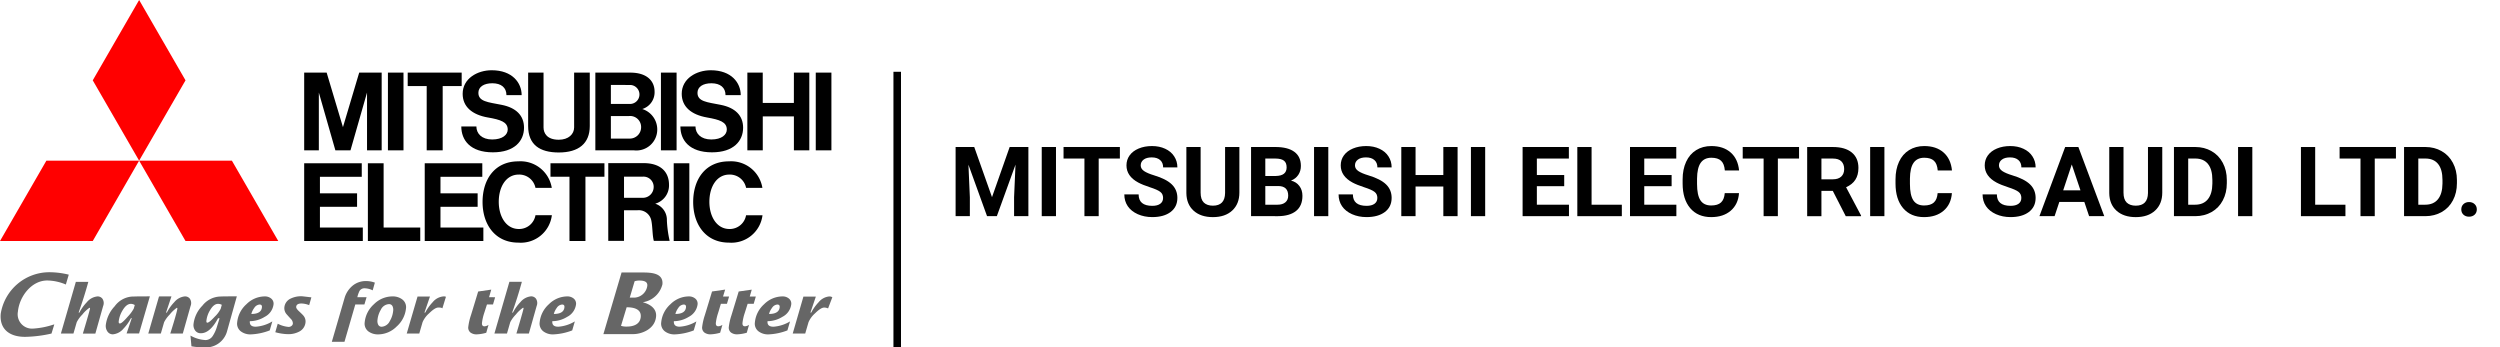 <?xml version="1.0" encoding="UTF-8" standalone="no"?>
<svg
   width="257"
   height="35.704"
   viewBox="0 0 257 35.704"
   version="1.1"
   id="svg85"
   sodipodi:docname="me01_logo.svg"
   inkscape:version="1.1.2 (b8e25be833, 2022-02-05)"
   xmlns:inkscape="http://www.inkscape.org/namespaces/inkscape"
   xmlns:sodipodi="http://sodipodi.sourceforge.net/DTD/sodipodi-0.dtd"
   xmlns="http://www.w3.org/2000/svg"
   xmlns:svg="http://www.w3.org/2000/svg">
  <defs
     id="defs89">
    <pattern
       id="EMFhbasepattern"
       patternUnits="userSpaceOnUse"
       width="6"
       height="6"
       x="0"
       y="0" />
  </defs>
  <sodipodi:namedview
     id="namedview87"
     pagecolor="#ffffff"
     bordercolor="#666666"
     borderopacity="1.0"
     inkscape:pageshadow="2"
     inkscape:pageopacity="0.0"
     inkscape:pagecheckerboard="0"
     showgrid="false"
     showguides="true"
     inkscape:guide-bbox="true"
     width="255px"
     inkscape:zoom="4.5393701"
     inkscape:cx="168.85603"
     inkscape:cy="15.861232"
     inkscape:window-width="1366"
     inkscape:window-height="705"
     inkscape:window-x="-8"
     inkscape:window-y="-8"
     inkscape:window-maximized="1"
     inkscape:current-layer="text2862">
    <sodipodi:guide
       position="135.196,20.727"
       orientation="0,-1"
       id="guide5439" />
    <sodipodi:guide
       position="138.53,13.469"
       orientation="0,-1"
       id="guide5441" />
  </sodipodi:namedview>
  <g
     id="me01_logo"
     transform="translate(-52,-23.296)">
    <path
       id="line"
       d="m 117,9.4 h 0.776 V 37.723 H 117 Z"
       transform="translate(26.846,21.275)" />
    <g
       id="logo"
       transform="translate(52,23.296)">
      <path
         id="パス_46"
         data-name="パス 46"
         d="m 16.722,40.079 a 3.955,3.955 0 0 1 -0.617,0.824 c -0.4,0.462 -0.668,0.694 -0.8,0.694 -0.1,0 -0.138,-0.072 -0.124,-0.216 a 2.778,2.778 0 0 1 0.386,-1.113 c 0.267,-0.458 0.554,-0.687 0.865,-0.687 a 0.765,0.765 0 0 1 0.4,0.122 l -0.108,0.375 z m 0.776,-1.262 c -0.4,-0.009 -0.752,0.013 -0.951,0.013 a 2.409,2.409 0 0 0 -1.781,1 3.425,3.425 0 0 0 -0.911,1.9 1.006,1.006 0 0 0 0.156,0.676 0.662,0.662 0 0 0 0.577,0.307 1.61,1.61 0 0 0 1.087,-0.59 4.584,4.584 0 0 0 0.765,-1.072 h 0.082 l -0.533,1.576 h 1.283 l 1.114,-3.822 c -0.206,0 -0.467,0.016 -0.888,0.007 z"
         transform="translate(-2.977,-8.344)"
         fill="#666666" />
      <path
         id="パス_47"
         data-name="パス 47"
         d="m 28.055,40.078 a 2.953,2.953 0 0 1 -0.621,0.826 c -0.378,0.411 -0.63,0.614 -0.758,0.614 -0.076,0 -0.108,-0.071 -0.093,-0.217 a 2.628,2.628 0 0 1 0.372,-1.065 q 0.38,-0.654 0.82,-0.655 a 0.766,0.766 0 0 1 0.389,0.1 l -0.11,0.395 z m 0.761,-1.265 c -0.387,-0.006 -0.867,0.017 -0.867,0.017 a 2.425,2.425 0 0 0 -1.78,0.937 3.22,3.22 0 0 0 -0.909,1.865 0.957,0.957 0 0 0 0.157,0.678 0.688,0.688 0 0 0 0.6,0.291 q 0.942,0 1.762,-1.539 h 0.155 Q 27.8,41.5 27.663,41.936 a 3.507,3.507 0 0 1 -0.424,0.935 0.9,0.9 0 0 1 -0.744,0.433 3.516,3.516 0 0 1 -1.552,-0.461 l 0.1,1.1 a 5.793,5.793 0 0 0 1.188,0.1 2.257,2.257 0 0 0 2.479,-1.663 l 1,-3.572 c -0.193,0 -0.5,0 -0.892,0 z"
         transform="translate(-5.363,-8.345)"
         fill="#666666" />
      <path
         id="パス_48"
         data-name="パス 48"
         d="m 32.511,40.622 a 1.817,1.817 0 0 1 0.3,-0.619 0.717,0.717 0 0 1 0.549,-0.351 c 0.178,0 0.259,0.093 0.242,0.28 q -0.061,0.689 -1.091,0.69 z m 0.447,1.309 c -0.433,0 -0.634,-0.188 -0.6,-0.567 a 2.918,2.918 0 0 0 1.526,-0.445 1.673,1.673 0 0 0 0.909,-1.265 0.667,0.667 0 0 0 -0.247,-0.623 1,1 0 0 0 -0.655,-0.214 2.683,2.683 0 0 0 -1.879,0.8 2.857,2.857 0 0 0 -0.954,1.857 0.992,0.992 0 0 0 0.391,0.947 1.616,1.616 0 0 0 1.014,0.3 6.062,6.062 0 0 0 1.94,-0.409 l 0.269,-0.926 a 3.786,3.786 0 0 1 -1.711,0.547 z"
         transform="translate(-6.675,-8.346)"
         fill="#666666" />
      <path
         id="パス_49"
         data-name="パス 49"
         d="m 39.76,38.909 -0.228,0.8 A 2.339,2.339 0 0 0 38.738,39.54 c -0.338,0 -0.52,0.115 -0.54,0.343 -0.011,0.105 0.071,0.243 0.246,0.414 q 0.426,0.4 0.492,0.486 a 0.919,0.919 0 0 1 0.223,0.669 1.186,1.186 0 0 1 -0.649,0.977 2.367,2.367 0 0 1 -1.16,0.264 5.251,5.251 0 0 1 -1.3,-0.2 l 0.252,-0.875 a 2.907,2.907 0 0 0 1.121,0.33 0.458,0.458 0 0 0 0.29,-0.1 0.333,0.333 0 0 0 0.145,-0.252 0.673,0.673 0 0 0 -0.219,-0.48 q -0.228,-0.246 -0.451,-0.5 a 0.957,0.957 0 0 1 -0.207,-0.666 1.105,1.105 0 0 1 0.659,-0.92 2.458,2.458 0 0 1 1.124,-0.235 q 0.093,0.005 0.996,0.114 z"
         transform="translate(-7.75,-8.341)"
         fill="#666666" />
      <path
         id="パス_50"
         data-name="パス 50"
         d="m 47.88,36.969 -0.225,0.793 a 1.928,1.928 0 0 0 -0.821,-0.212 0.59,0.59 0 0 0 -0.542,0.289 3.056,3.056 0 0 0 -0.216,0.63 h 0.951 l -0.223,0.743 h -0.936 l -1.113,3.838 h -1.3 l 1.333,-4.581 a 2.577,2.577 0 0 1 0.829,-1.207 2.117,2.117 0 0 1 1.342,-0.454 2.545,2.545 0 0 1 0.921,0.161 z"
         transform="translate(-9.343,-7.914)"
         fill="#666666" />
      <path
         id="パス_51"
         data-name="パス 51"
         d="m 50.346,41.335 a 1,1 0 0 1 -0.841,0.6 0.382,0.382 0 0 1 -0.367,-0.225 0.844,0.844 0 0 1 -0.068,-0.463 2.484,2.484 0 0 1 0.338,-1.045 0.987,0.987 0 0 1 0.84,-0.592 0.382,0.382 0 0 1 0.372,0.221 0.88,0.88 0 0 1 0.064,0.469 2.528,2.528 0 0 1 -0.338,1.039 z m 1.262,-2.218 a 1.621,1.621 0 0 0 -1.017,-0.3 2.688,2.688 0 0 0 -1.88,0.8 2.86,2.86 0 0 0 -0.954,1.857 1,1 0 0 0 0.388,0.947 1.64,1.64 0 0 0 1.017,0.3 2.7,2.7 0 0 0 1.875,-0.806 A 2.864,2.864 0 0 0 52,40.064 0.993,0.993 0 0 0 51.608,39.118 Z"
         transform="translate(-10.266,-8.346)"
         fill="#666666" />
      <path
         id="パス_52"
         data-name="パス 52"
         d="m 57.292,38.859 -0.366,1.188 c -0.083,-0.093 -0.325,-0.086 -0.424,-0.086 -0.224,0 -0.535,0.2 -0.937,0.593 a 2.555,2.555 0 0 0 -0.676,0.916 l -0.337,1.164 h -1.29 l 1.111,-3.806 h 1.278 l -0.568,1.652 h 0.083 a 4.739,4.739 0 0 1 0.767,-1.072 1.607,1.607 0 0 1 1.085,-0.591 c 0.13,0 0.188,-0.012 0.272,0.042 z"
         transform="translate(-11.451,-8.345)"
         fill="#666666" />
      <path
         id="パス_53"
         data-name="パス 53"
         d="m 64.084,38.711 -0.219,0.742 h -0.621 l -0.3,0.933 a 5.015,5.015 0 0 0 -0.211,0.951 c -0.024,0.243 0.062,0.364 0.259,0.364 a 0.8,0.8 0 0 0 0.412,-0.152 l -0.233,0.813 a 3.994,3.994 0 0 1 -0.969,0.165 1.032,1.032 0 0 1 -0.645,-0.182 0.641,0.641 0 0 1 -0.231,-0.611 5.872,5.872 0 0 1 0.265,-1.154 c 0.122,-0.377 0.748,-2.457 0.748,-2.457 l 1.346,-0.195 -0.226,0.782 z"
         transform="translate(-13.184,-8.155)"
         fill="#666666" />
      <path
         id="パス_54"
         data-name="パス 54"
         d="m 72.124,40.622 a 1.8,1.8 0 0 1 0.3,-0.619 0.722,0.722 0 0 1 0.549,-0.351 c 0.181,0 0.26,0.093 0.243,0.28 -0.041,0.459 -0.407,0.69 -1.092,0.69 z m 0.445,1.309 c -0.433,0 -0.633,-0.188 -0.6,-0.567 a 2.927,2.927 0 0 0 1.528,-0.445 1.681,1.681 0 0 0 0.909,-1.265 0.675,0.675 0 0 0 -0.246,-0.623 1.007,1.007 0 0 0 -0.658,-0.214 2.688,2.688 0 0 0 -1.88,0.8 2.869,2.869 0 0 0 -0.952,1.857 1,1 0 0 0 0.392,0.947 1.614,1.614 0 0 0 1.013,0.3 6.054,6.054 0 0 0 1.94,-0.409 l 0.27,-0.926 a 3.794,3.794 0 0 1 -1.714,0.547 z"
         transform="translate(-15.192,-8.346)"
         fill="#666666" />
      <path
         id="パス_55"
         data-name="パス 55"
         d="m 88.044,40.622 a 1.771,1.771 0 0 1 0.3,-0.619 0.718,0.718 0 0 1 0.549,-0.351 c 0.18,0 0.261,0.093 0.243,0.28 -0.042,0.459 -0.409,0.69 -1.092,0.69 z m 0.445,1.309 c -0.433,0 -0.633,-0.188 -0.6,-0.567 a 2.925,2.925 0 0 0 1.528,-0.445 1.682,1.682 0 0 0 0.908,-1.265 0.671,0.671 0 0 0 -0.248,-0.623 1,1 0 0 0 -0.655,-0.214 2.688,2.688 0 0 0 -1.881,0.8 2.851,2.851 0 0 0 -0.952,1.857 0.992,0.992 0 0 0 0.39,0.947 1.616,1.616 0 0 0 1.014,0.3 6.062,6.062 0 0 0 1.94,-0.409 l 0.27,-0.926 a 3.789,3.789 0 0 1 -1.714,0.544 z"
         transform="translate(-18.615,-8.346)"
         fill="#666666" />
      <path
         id="パス_56"
         data-name="パス 56"
         d="m 94.719,38.641 -0.221,0.742 h -0.621 c -0.1,0.312 -0.206,0.695 -0.305,1 a 5.036,5.036 0 0 0 -0.213,0.951 c -0.023,0.243 0.064,0.364 0.261,0.364 a 0.8,0.8 0 0 0 0.412,-0.152 l -0.233,0.813 a 4,4 0 0 1 -0.972,0.165 1.035,1.035 0 0 1 -0.644,-0.182 0.643,0.643 0 0 1 -0.229,-0.611 5.988,5.988 0 0 1 0.265,-1.154 C 92.338,40.2 92.966,38.12 92.966,38.12 l 1.347,-0.195 -0.217,0.711 h 0.624 z"
         transform="translate(-19.768,-8.155)"
         fill="#666666" />
      <path
         id="パス_57"
         data-name="パス 57"
         d="M 98.218,38.641 98,39.383 h -0.622 c -0.1,0.312 -0.217,0.695 -0.317,1 a 4.965,4.965 0 0 0 -0.212,0.951 c -0.025,0.243 0.064,0.364 0.259,0.364 a 0.8,0.8 0 0 0 0.413,-0.152 l -0.233,0.813 a 4,4 0 0 1 -0.97,0.165 1.035,1.035 0 0 1 -0.647,-0.182 0.638,0.638 0 0 1 -0.226,-0.611 5.85,5.85 0 0 1 0.264,-1.154 C 95.827,40.2 96.457,38.12 96.457,38.12 l 1.343,-0.19 -0.206,0.711 h 0.621 z"
         transform="translate(-20.519,-8.155)"
         fill="#666666" />
      <path
         id="パス_58"
         data-name="パス 58"
         d="m 100.305,40.622 a 1.807,1.807 0 0 1 0.306,-0.619 0.716,0.716 0 0 1 0.549,-0.351 c 0.178,0 0.26,0.093 0.241,0.28 -0.043,0.459 -0.41,0.69 -1.1,0.69 z m 0.447,1.309 c -0.434,0 -0.635,-0.188 -0.6,-0.567 a 2.92,2.92 0 0 0 1.527,-0.445 1.678,1.678 0 0 0 0.91,-1.265 0.672,0.672 0 0 0 -0.246,-0.623 1,1 0 0 0 -0.657,-0.214 2.687,2.687 0 0 0 -1.88,0.8 2.856,2.856 0 0 0 -0.951,1.857 0.989,0.989 0 0 0 0.389,0.947 1.618,1.618 0 0 0 1.015,0.3 6.058,6.058 0 0 0 1.938,-0.409 l 0.271,-0.926 a 3.8,3.8 0 0 1 -1.713,0.547 z"
         transform="translate(-21.251,-8.346)"
         fill="#666666" />
      <path
         id="パス_59"
         data-name="パス 59"
         d="m 0.093,39.912 c -0.144,1.492 0.791,2.382 2.5,2.382 A 13.113,13.113 0 0 0 5.311,41.955 L 5.6,41.013 C 5.525,41.032 5.448,41.055 5.448,41.055 A 8.145,8.145 0 0 1 3.423,41.445 1.475,1.475 0 0 1 1.858,39.7 c 0.148,-1.546 1.394,-3.2 3.014,-3.2 a 5.043,5.043 0 0 1 1.914,0.415 l 0.3,-1.014 a 8.394,8.394 0 0 0 -1.985,-0.25 5.066,5.066 0 0 0 -5.008,4.261 z"
         transform="translate(-0.017,-7.666)"
         fill="#666666" />
      <path
         id="パス_60"
         data-name="パス 60"
         d="m 81.408,39.258 c 0.695,0 1.528,0.166 1.449,1 -0.071,0.759 -0.754,0.985 -1.428,0.985 a 1.835,1.835 0 0 1 -0.6,-0.075 z m 0.823,-2.676 a 1.6,1.6 0 0 1 0.448,-0.071 c 0.391,0 0.9,0.05 0.853,0.535 a 1.4,1.4 0 0 1 -1.294,1.22 h -0.51 l 0.5,-1.683 z m -3.213,5.435 h 3.1 c 0.717,0 2.186,-0.439 2.315,-1.8 0.078,-0.825 -0.615,-1.272 -1.328,-1.463 v -0.02 A 2.454,2.454 0 0 0 85.086,36.9 c 0.118,-1.227 -1.287,-1.218 -2.2,-1.218 h -2 l -1.868,6.338 z"
         transform="translate(-16.989,-7.671)"
         fill="#666666" />
      <path
         id="パス_61"
         data-name="パス 61"
         d="m 107.884,38.9 -0.439,1.152 a 0.983,0.983 0 0 0 -0.4,-0.089 q -0.338,0 -0.938,0.593 a 2.586,2.586 0 0 0 -0.674,0.916 l -0.338,1.164 h -1.285 l 1.1,-3.8 h 1.278 l -0.558,1.648 h 0.082 a 4.71,4.71 0 0 1 0.765,-1.072 1.6,1.6 0 0 1 1.086,-0.591 0.574,0.574 0 0 1 0.319,0.082 z"
         transform="translate(-22.319,-8.346)"
         fill="#666666" />
      <path
         id="パス_62"
         data-name="パス 62"
         d="m 22.962,42.634 h -1.283 c 0,0 0.668,-2.093 0.725,-2.532 0,0 0.028,-0.14 -0.064,-0.108 a 3.54,3.54 0 0 0 -0.721,0.688 3.112,3.112 0 0 0 -0.574,0.788 l -0.337,1.164 h -1.291 l 1.105,-3.816 H 21.8 l -0.557,1.663 h 0.083 a 4.55,4.55 0 0 1 0.765,-1.073 1.606,1.606 0 0 1 1.086,-0.593 0.615,0.615 0 0 1 0.507,0.225 0.8,0.8 0 0 1 0.082,0.763 l -0.8,2.832 z"
         transform="translate(-4.175,-8.345)"
         fill="#666666" />
      <path
         id="パス_63"
         data-name="パス 63"
         d="m 10.233,42.223 c 0,0 0.644,-2.139 0.727,-2.532 0,0 0.045,-0.151 -0.062,-0.108 A 3.382,3.382 0 0 0 10.177,40.272 3.083,3.083 0 0 0 9.601,41.06 L 9.264,42.224 H 7.973 l 1.538,-5.316 h 1.283 q -0.438,1.6 -1,3.163 H 9.876 A 4.6,4.6 0 0 1 10.642,39 a 1.611,1.611 0 0 1 1.086,-0.593 0.612,0.612 0 0 1 0.507,0.226 0.8,0.8 0 0 1 0.082,0.762 l -0.8,2.831 h -1.284 z"
         transform="translate(-1.714,-7.935)"
         fill="#666666" />
      <path
         id="パス_64"
         data-name="パス 64"
         d="m 67.006,42.223 c 0,0 0.642,-2.14 0.726,-2.535 0,0 0.046,-0.148 -0.062,-0.108 a 3.458,3.458 0 0 0 -0.722,0.689 3.176,3.176 0 0 0 -0.575,0.788 l -0.336,1.164 h -1.291 l 1.539,-5.316 h 1.283 q -0.437,1.6 -1,3.164 h 0.084 a 4.562,4.562 0 0 1 0.765,-1.075 1.614,1.614 0 0 1 1.083,-0.594 0.615,0.615 0 0 1 0.507,0.225 0.806,0.806 0 0 1 0.082,0.763 l -0.8,2.832 z"
         transform="translate(-13.92,-7.935)"
         fill="#666666" />
      <g
         id="グループ_71"
         data-name="グループ 71">
        <path
           id="パス_65"
           data-name="パス 65"
           d="M 9.535,29.3 H 0 L 4.768,21.04 H 14.3 Z"
           transform="translate(0,-4.523)"
           fill="#ff0000" />
        <path
           id="パス_66"
           data-name="パス 66"
           d="m 22.988,29.3 h 9.536 L 27.756,21.04 H 18.22 Z"
           transform="translate(-3.917,-4.523)"
           fill="#ff0000" />
        <path
           id="パス_67"
           data-name="パス 67"
           d="M 21.682,8.258 16.914,0 l -4.768,8.258 4.768,8.257 z"
           transform="translate(-2.611)"
           fill="#ff0000" />
      </g>
      <g
         id="グループ_72"
         data-name="グループ 72"
         transform="translate(31.27,7.22)">
        <path
           id="パス_68"
           data-name="パス 68"
           d="m 41.453,25.857 h 3.818 v -1.386 h -3.818 v -1.7 h 4.3 v -1.389 h -5.919 v 7.991 h 6.028 v -1.386 h -4.409 z"
           transform="translate(-39.834,-11.818)" />
        <path
           id="パス_69"
           data-name="パス 69"
           d="m 41.341,11.559 1.7,5.939 h 1.554 l 1.7,-5.939 V 17.5 H 47.8 V 9.509 H 45.49 L 43.819,15.117 42.143,9.509 H 39.834 V 17.5 h 1.507 z"
           transform="translate(-39.834,-9.265)" />
        <path
           id="パス_70"
           data-name="パス 70"
           d="m 86.552,9.509 h 1.609 V 17.5 h -1.609 z"
           transform="translate(-49.878,-9.265)" />
        <path
           id="パス_71"
           data-name="パス 71"
           d="m 88.224,21.382 h 1.608 v 7.991 h -1.608 z"
           transform="translate(-50.238,-11.818)" />
        <path
           id="パス_72"
           data-name="パス 72"
           d="m 106.827,9.509 h 1.609 V 17.5 h -1.609 z"
           transform="translate(-54.237,-9.265)" />
        <path
           id="パス_73"
           data-name="パス 73"
           d="m 50.8,9.509 h 1.6 V 17.5 h -1.6 z"
           transform="translate(-42.191,-9.265)" />
        <path
           id="パス_74"
           data-name="パス 74"
           d="m 102.652,12.625 h -3.2 V 9.509 H 97.871 V 17.5 h 1.584 v -3.491 h 3.2 V 17.5 h 1.584 V 9.509 h -1.584 z"
           transform="translate(-52.312,-9.265)" />
        <path
           id="パス_75"
           data-name="パス 75"
           d="m 55.342,17.5 h 1.644 v -6.607 h 1.952 V 9.509 H 53.39 v 1.384 h 1.952 z"
           transform="translate(-42.748,-9.265)" />
        <path
           id="パス_76"
           data-name="パス 76"
           d="m 74.04,29.373 h 1.641 v -6.605 h 1.953 v -1.386 h -5.547 v 1.386 h 1.953 z"
           transform="translate(-46.768,-11.818)" />
        <path
           id="パス_77"
           data-name="パス 77"
           d="m 72.312,17.72 c 2.05,0 3.186,-0.933 3.186,-2.717 V 9.509 H 73.89 v 5.64 c 0,0.686 -0.579,1.261 -1.578,1.261 -1.21,0 -1.566,-0.678 -1.566,-1.261 V 9.509 H 69.163 V 15 c 0.001,1.923 1.193,2.72 3.149,2.72 z"
           transform="translate(-46.14,-9.265)" />
        <path
           id="パス_78"
           data-name="パス 78"
           d="m 57.239,25.857 h 3.82 v -1.386 h -3.82 v -1.7 h 4.3 V 21.382 H 55.62 v 7.991 h 6.028 v -1.386 h -4.409 z"
           transform="translate(-43.228,-11.818)" />
        <path
           id="パス_79"
           data-name="パス 79"
           d="m 79.62,17.5 h 2.306 a 2.147,2.147 0 0 0 2.4,-2.157 2.195,2.195 0 0 0 -1.54,-2.09 1.8,1.8 0 0 0 1.266,-1.777 c 0,-1.178 -0.871,-1.965 -2.489,-1.965 h -3.6 V 17.5 Z m 1.826,-1.208 h -1.887 v -2.318 h 1.868 a 1.131,1.131 0 0 1 1.24,1.162 1.16,1.16 0 0 1 -1.221,1.154 z m 0.119,-5.512 a 0.977,0.977 0 0 1 -0.089,1.952 h -1.917 v -1.954 z"
           transform="translate(-48.031,-9.265)" />
        <path
           id="パス_80"
           data-name="パス 80"
           d="M 84.482,25.534 A 1.952,1.952 0 0 0 85.9,23.6 c 0,-1.42 -0.962,-2.235 -2.6,-2.235 h -3.645 v 7.99 h 1.619 V 26.21 h 1.374 a 1.315,1.315 0 0 1 1.42,1 c 0.148,0.628 0.11,1.564 0.271,2.148 h 1.627 a 11.7,11.7 0 0 1 -0.285,-2.1 1.742,1.742 0 0 0 -1.2,-1.723 z m -3.208,-0.607 v -2.173 h 1.948 a 1.046,1.046 0 0 1 1.1,1.092 1.11,1.11 0 0 1 -1.047,1.082 z"
           transform="translate(-48.395,-11.815)" />
        <path
           id="パス_81"
           data-name="パス 81"
           d="m 49.793,21.382 h -1.618 v 7.991 h 5.384 v -1.386 h -3.766 z"
           transform="translate(-41.627,-11.818)" />
        <path
           id="パス_82"
           data-name="パス 82"
           d="m 63.147,14.055 c 1.3,0.226 2.035,0.466 2.035,1.24 0,0.524 -0.52,1.021 -1.6,1.021 -1.08,0 -1.622,-0.616 -1.622,-1.339 h -1.551 c 0,1.39 0.9,2.66 3.248,2.66 2.235,0 3.2,-1.182 3.2,-2.533 0,-1.258 -0.825,-2.056 -2.3,-2.348 -1.417,-0.278 -2.391,-0.338 -2.391,-1.236 0,-0.617 0.564,-0.983 1.432,-0.983 0.922,0 1.452,0.454 1.452,1.22 h 1.564 c 0,-1.261 -0.955,-2.558 -3.08,-2.558 -1.465,0 -2.985,0.845 -2.985,2.423 0,1.328 0.973,2.15 2.594,2.434 z"
           transform="translate(-44.258,-9.198)" />
        <path
           id="パス_83"
           data-name="パス 83"
           d="m 91.839,14.055 c 1.3,0.226 2.033,0.466 2.033,1.24 0,0.524 -0.517,1.021 -1.594,1.021 -1.077,0 -1.628,-0.612 -1.628,-1.338 H 89.1 c 0,1.39 0.9,2.66 3.248,2.66 2.235,0 3.2,-1.182 3.2,-2.533 0,-1.258 -0.825,-2.056 -2.3,-2.348 -1.419,-0.278 -2.391,-0.338 -2.391,-1.236 0,-0.617 0.564,-0.983 1.432,-0.983 0.921,0 1.451,0.454 1.451,1.22 h 1.564 c 0,-1.261 -0.955,-2.558 -3.08,-2.558 -1.466,0 -2.987,0.845 -2.987,2.423 0.004,1.327 0.98,2.148 2.602,2.432 z"
           transform="translate(-50.426,-9.198)" />
        <path
           id="パス_84"
           data-name="パス 84"
           d="m 66.919,28.085 c -1.3,0 -2.061,-1.276 -2.061,-2.795 0,-1.519 0.734,-2.8 2.061,-2.8 a 1.7,1.7 0 0 1 1.714,1.367 h 1.676 a 3.255,3.255 0 0 0 -3.436,-2.726 c -2.444,0 -3.68,1.87 -3.68,4.178 0,2.308 1.287,4.177 3.68,4.177 a 3.217,3.217 0 0 0 3.445,-2.82 h -1.685 a 1.705,1.705 0 0 1 -1.714,1.419 z"
           transform="translate(-44.856,-11.764)" />
        <path
           id="パス_85"
           data-name="パス 85"
           d="m 94.5,28.085 c -1.3,0 -2.061,-1.276 -2.061,-2.795 0,-1.519 0.733,-2.8 2.061,-2.8 a 1.7,1.7 0 0 1 1.714,1.367 h 1.675 a 3.255,3.255 0 0 0 -3.436,-2.726 c -2.444,0 -3.679,1.87 -3.679,4.178 0,2.308 1.287,4.177 3.679,4.177 A 3.219,3.219 0 0 0 97.9,26.67 H 96.211 A 1.7,1.7 0 0 1 94.5,28.085 Z"
           transform="translate(-50.785,-11.764)" />
      </g>
    </g>
  </g>
  <g
     aria-label="MITSUBISHI ELECTRIC SAUDILTD."
     id="text2862"
     style="font-weight:700;font-size:10px;line-height:125%;font-family:Roboto;letter-spacing:0px;word-spacing:0px">
    <path
       d="m 100.152,15.112 1.826,5.156 1.816,-5.156 h 1.924 v 7.109 h -1.47 v -1.943 l 0.146,-3.354 -1.919,5.298 h -1.006 l -1.914,-5.293 0.146,3.35 v 1.943 h -1.465 v -7.109 z"
       style="fill:#000000"
       id="path5751" />
    <path
       d="m 108.555,22.221 h -1.465 v -7.109 h 1.465 z"
       style="fill:#000000"
       id="path5753" />
    <path
       d="m 115.123,16.298 h -2.178 v 5.923 h -1.465 v -5.923 h -2.148 v -1.187 h 5.791 z"
       style="fill:#000000"
       id="path5755" />
    <path
       d="m 119.566,20.356 q 0,-0.415 -0.293,-0.635 -0.293,-0.225 -1.055,-0.469 -0.762,-0.249 -1.206,-0.488 -1.211,-0.654 -1.211,-1.763 0,-0.576 0.322,-1.025 0.327,-0.454 0.933,-0.708 0.61,-0.254 1.367,-0.254 0.762,0 1.357,0.278 0.596,0.273 0.923,0.776 0.332,0.503 0.332,1.143 h -1.465 q 0,-0.488 -0.308,-0.757 -0.308,-0.273 -0.864,-0.273 -0.537,0 -0.835,0.229 -0.298,0.225 -0.298,0.596 0,0.347 0.347,0.581 0.352,0.234 1.03,0.439 1.25,0.376 1.821,0.933 0.571,0.557 0.571,1.387 0,0.923 -0.698,1.45 -0.698,0.522 -1.88,0.522 -0.82,0 -1.494,-0.298 -0.674,-0.303 -1.03,-0.825 -0.352,-0.522 -0.352,-1.211 h 1.47 q 0,1.177 1.406,1.177 0.522,0 0.815,-0.21 0.293,-0.215 0.293,-0.596 z"
       style="fill:#000000"
       id="path5757" />
    <path
       d="m 127.408,15.112 v 4.683 q 0,1.167 -0.732,1.846 -0.728,0.679 -1.992,0.679 -1.245,0 -1.978,-0.659 -0.732,-0.659 -0.747,-1.812 v -4.736 h 1.465 v 4.692 q 0,0.698 0.332,1.021 0.337,0.317 0.928,0.317 1.235,0 1.255,-1.299 v -4.731 z"
       style="fill:#000000"
       id="path5759" />
    <path
       d="m 128.609,22.221 v -7.109 h 2.49 q 1.294,0 1.963,0.498 0.669,0.493 0.669,1.45 0,0.522 -0.269,0.923 -0.269,0.396 -0.747,0.581 0.547,0.137 0.859,0.552 0.317,0.415 0.317,1.016 0,1.025 -0.654,1.553 -0.654,0.527 -1.865,0.537 z m 1.465,-3.096 v 1.919 h 1.255 q 0.518,0 0.806,-0.244 0.293,-0.249 0.293,-0.684 0,-0.977 -1.011,-0.991 z m 0,-1.035 h 1.084 q 1.108,-0.02 1.108,-0.884 0,-0.483 -0.283,-0.693 -0.278,-0.215 -0.884,-0.215 h -1.025 z"
       style="fill:#000000"
       id="path5761" />
    <path
       d="m 136.549,22.221 h -1.465 v -7.109 h 1.465 z"
       style="fill:#000000"
       id="path5763" />
    <path
       d="m 141.592,20.356 q 0,-0.415 -0.293,-0.635 -0.293,-0.225 -1.055,-0.469 -0.762,-0.249 -1.206,-0.488 -1.211,-0.654 -1.211,-1.763 0,-0.576 0.322,-1.025 0.327,-0.454 0.933,-0.708 0.61,-0.254 1.367,-0.254 0.762,0 1.357,0.278 0.596,0.273 0.923,0.776 0.332,0.503 0.332,1.143 h -1.465 q 0,-0.488 -0.308,-0.757 -0.308,-0.273 -0.864,-0.273 -0.537,0 -0.835,0.229 -0.298,0.225 -0.298,0.596 0,0.347 0.347,0.581 0.352,0.234 1.03,0.439 1.25,0.376 1.821,0.933 0.571,0.557 0.571,1.387 0,0.923 -0.698,1.45 -0.698,0.522 -1.88,0.522 -0.82,0 -1.494,-0.298 -0.674,-0.303 -1.03,-0.825 -0.352,-0.522 -0.352,-1.211 h 1.47 q 0,1.177 1.406,1.177 0.522,0 0.815,-0.21 0.293,-0.215 0.293,-0.596 z"
       style="fill:#000000"
       id="path5765" />
    <path
       d="m 149.84,22.221 h -1.465 v -3.047 h -2.856 v 3.047 h -1.465 v -7.109 h 1.465 v 2.881 h 2.856 v -2.881 h 1.465 z"
       style="fill:#000000"
       id="path5767" />
    <path
       d="m 152.676,22.221 h -1.465 v -7.109 h 1.465 z"
       style="fill:#000000"
       id="path5769" />
    <path
       d="m 160.801,19.14 h -2.812 v 1.904 h 3.301 v 1.177 h -4.766 v -7.109 h 4.756 v 1.187 h -3.291 v 1.694 h 2.812 z"
       style="fill:#000000"
       id="path5771" />
    <path
       d="m 163.614,21.045 h 3.11 v 1.177 h -4.575 v -7.109 h 1.465 z"
       style="fill:#000000"
       id="path5773" />
    <path
       d="m 171.842,19.14 h -2.812 v 1.904 h 3.301 v 1.177 h -4.766 v -7.109 h 4.756 v 1.187 h -3.291 v 1.694 h 2.812 z"
       style="fill:#000000"
       id="path5775" />
    <path
       d="m 178.77,19.853 q -0.083,1.147 -0.85,1.807 -0.762,0.659 -2.012,0.659 -1.367,0 -2.153,-0.918 -0.781,-0.923 -0.781,-2.529 v -0.435 q 0,-1.025 0.361,-1.807 0.361,-0.781 1.03,-1.196 0.674,-0.42 1.562,-0.42 1.23,0 1.982,0.659 0.752,0.659 0.869,1.851 h -1.465 q -0.054,-0.688 -0.386,-0.996 -0.327,-0.312 -1.001,-0.312 -0.732,0 -1.099,0.527 -0.361,0.522 -0.371,1.626 v 0.537 q 0,1.152 0.347,1.685 0.352,0.532 1.104,0.532 0.679,0 1.011,-0.308 0.337,-0.312 0.386,-0.962 z"
       style="fill:#000000"
       id="path5777" />
    <path
       d="m 184.942,16.298 h -2.178 v 5.923 h -1.465 v -5.923 h -2.148 v -1.187 h 5.791 z"
       style="fill:#000000"
       id="path5779" />
    <path
       d="m 188.409,19.619 h -1.167 v 2.603 h -1.465 v -7.109 h 2.642 q 1.26,0 1.943,0.562 0.684,0.562 0.684,1.587 0,0.728 -0.317,1.216 -0.312,0.483 -0.952,0.771 l 1.538,2.905 v 0.068 h -1.572 z m -1.167,-1.187 h 1.182 q 0.552,0 0.854,-0.278 0.303,-0.283 0.303,-0.776 0,-0.503 -0.288,-0.791 -0.283,-0.288 -0.874,-0.288 h -1.177 z"
       style="fill:#000000"
       id="path5781" />
    <path
       d="m 193.717,22.221 h -1.465 v -7.109 h 1.465 z"
       style="fill:#000000"
       id="path5783" />
    <path
       d="m 200.655,19.853 q -0.083,1.147 -0.85,1.807 -0.762,0.659 -2.012,0.659 -1.367,0 -2.153,-0.918 -0.781,-0.923 -0.781,-2.529 v -0.435 q 0,-1.025 0.361,-1.807 0.361,-0.781 1.03,-1.196 0.674,-0.42 1.562,-0.42 1.23,0 1.982,0.659 0.752,0.659 0.869,1.851 h -1.465 q -0.054,-0.688 -0.386,-0.996 -0.327,-0.312 -1.001,-0.312 -0.732,0 -1.099,0.527 -0.361,0.522 -0.371,1.626 v 0.537 q 0,1.152 0.347,1.685 0.352,0.532 1.104,0.532 0.679,0 1.011,-0.308 0.337,-0.312 0.386,-0.962 z"
       style="fill:#000000"
       id="path5785" />
    <path
       d="m 207.794,20.356 q 0,-0.415 -0.293,-0.635 -0.293,-0.225 -1.055,-0.469 -0.762,-0.249 -1.206,-0.488 -1.211,-0.654 -1.211,-1.763 0,-0.576 0.322,-1.025 0.327,-0.454 0.933,-0.708 0.61,-0.254 1.367,-0.254 0.762,0 1.357,0.278 0.596,0.273 0.923,0.776 0.332,0.503 0.332,1.143 h -1.465 q 0,-0.488 -0.308,-0.757 -0.308,-0.273 -0.864,-0.273 -0.537,0 -0.835,0.229 -0.298,0.225 -0.298,0.596 0,0.347 0.347,0.581 0.352,0.234 1.03,0.439 1.25,0.376 1.821,0.933 0.571,0.557 0.571,1.387 0,0.923 -0.698,1.45 -0.698,0.522 -1.88,0.522 -0.82,0 -1.494,-0.298 -0.674,-0.303 -1.03,-0.825 -0.352,-0.522 -0.352,-1.211 h 1.47 q 0,1.177 1.406,1.177 0.522,0 0.815,-0.21 0.293,-0.215 0.293,-0.596 z"
       style="fill:#000000"
       id="path5787" />
    <path
       d="m 214.268,20.756 h -2.568 l -0.488,1.465 h -1.558 l 2.646,-7.109 h 1.357 l 2.661,7.109 h -1.558 z m -2.173,-1.187 h 1.777 l -0.894,-2.661 z"
       style="fill:#000000"
       id="path5789" />
    <path
       d="m 222.281,15.112 v 4.683 q 0,1.167 -0.732,1.846 -0.728,0.679 -1.992,0.679 -1.245,0 -1.978,-0.659 -0.732,-0.659 -0.747,-1.812 v -4.736 h 1.465 v 4.692 q 0,0.698 0.332,1.021 0.337,0.317 0.928,0.317 1.235,0 1.255,-1.299 v -4.731 z"
       style="fill:#000000"
       id="path5791" />
    <path
       d="m 223.482,22.221 v -7.109 h 2.188 q 0.938,0 1.675,0.425 0.742,0.42 1.157,1.201 0.415,0.776 0.415,1.768 v 0.327 q 0,0.991 -0.41,1.763 -0.405,0.771 -1.147,1.196 -0.742,0.425 -1.675,0.43 z m 1.465,-5.923 v 4.746 h 0.708 q 0.859,0 1.313,-0.562 0.454,-0.562 0.464,-1.606 v -0.376 q 0,-1.084 -0.449,-1.641 -0.449,-0.562 -1.313,-0.562 z"
       style="fill:#000000"
       id="path5793" />
    <path
       d="m 231.539,22.221 h -1.465 v -7.109 h 1.465 z"
       style="fill:#000000"
       id="path5795" />
    <path
       d="m 238.001,21.045 h 3.11 v 1.177 h -4.575 v -7.109 h 1.465 z"
       style="fill:#000000"
       id="path5797" />
    <path
       d="m 246.302,16.298 h -2.178 v 5.923 h -1.465 v -5.923 h -2.148 v -1.187 h 5.791 z"
       style="fill:#000000"
       id="path5799" />
    <path
       d="m 247.137,22.221 v -7.109 h 2.188 q 0.938,0 1.675,0.425 0.742,0.42 1.157,1.201 0.415,0.776 0.415,1.768 v 0.327 q 0,0.991 -0.41,1.763 -0.405,0.771 -1.147,1.196 -0.742,0.425 -1.675,0.43 z m 1.465,-5.923 v 4.746 h 0.708 q 0.859,0 1.313,-0.562 0.454,-0.562 0.464,-1.606 v -0.376 q 0,-1.084 -0.449,-1.641 -0.449,-0.562 -1.313,-0.562 z"
       style="fill:#000000"
       id="path5801" />
    <path
       d="m 253.021,21.528 q 0,-0.337 0.225,-0.547 0.229,-0.21 0.571,-0.21 0.347,0 0.571,0.21 0.229,0.21 0.229,0.547 0,0.332 -0.225,0.542 -0.225,0.205 -0.576,0.205 -0.347,0 -0.571,-0.205 -0.225,-0.21 -0.225,-0.542 z"
       style="fill:#000000"
       id="path5803" />
  </g>
</svg>
